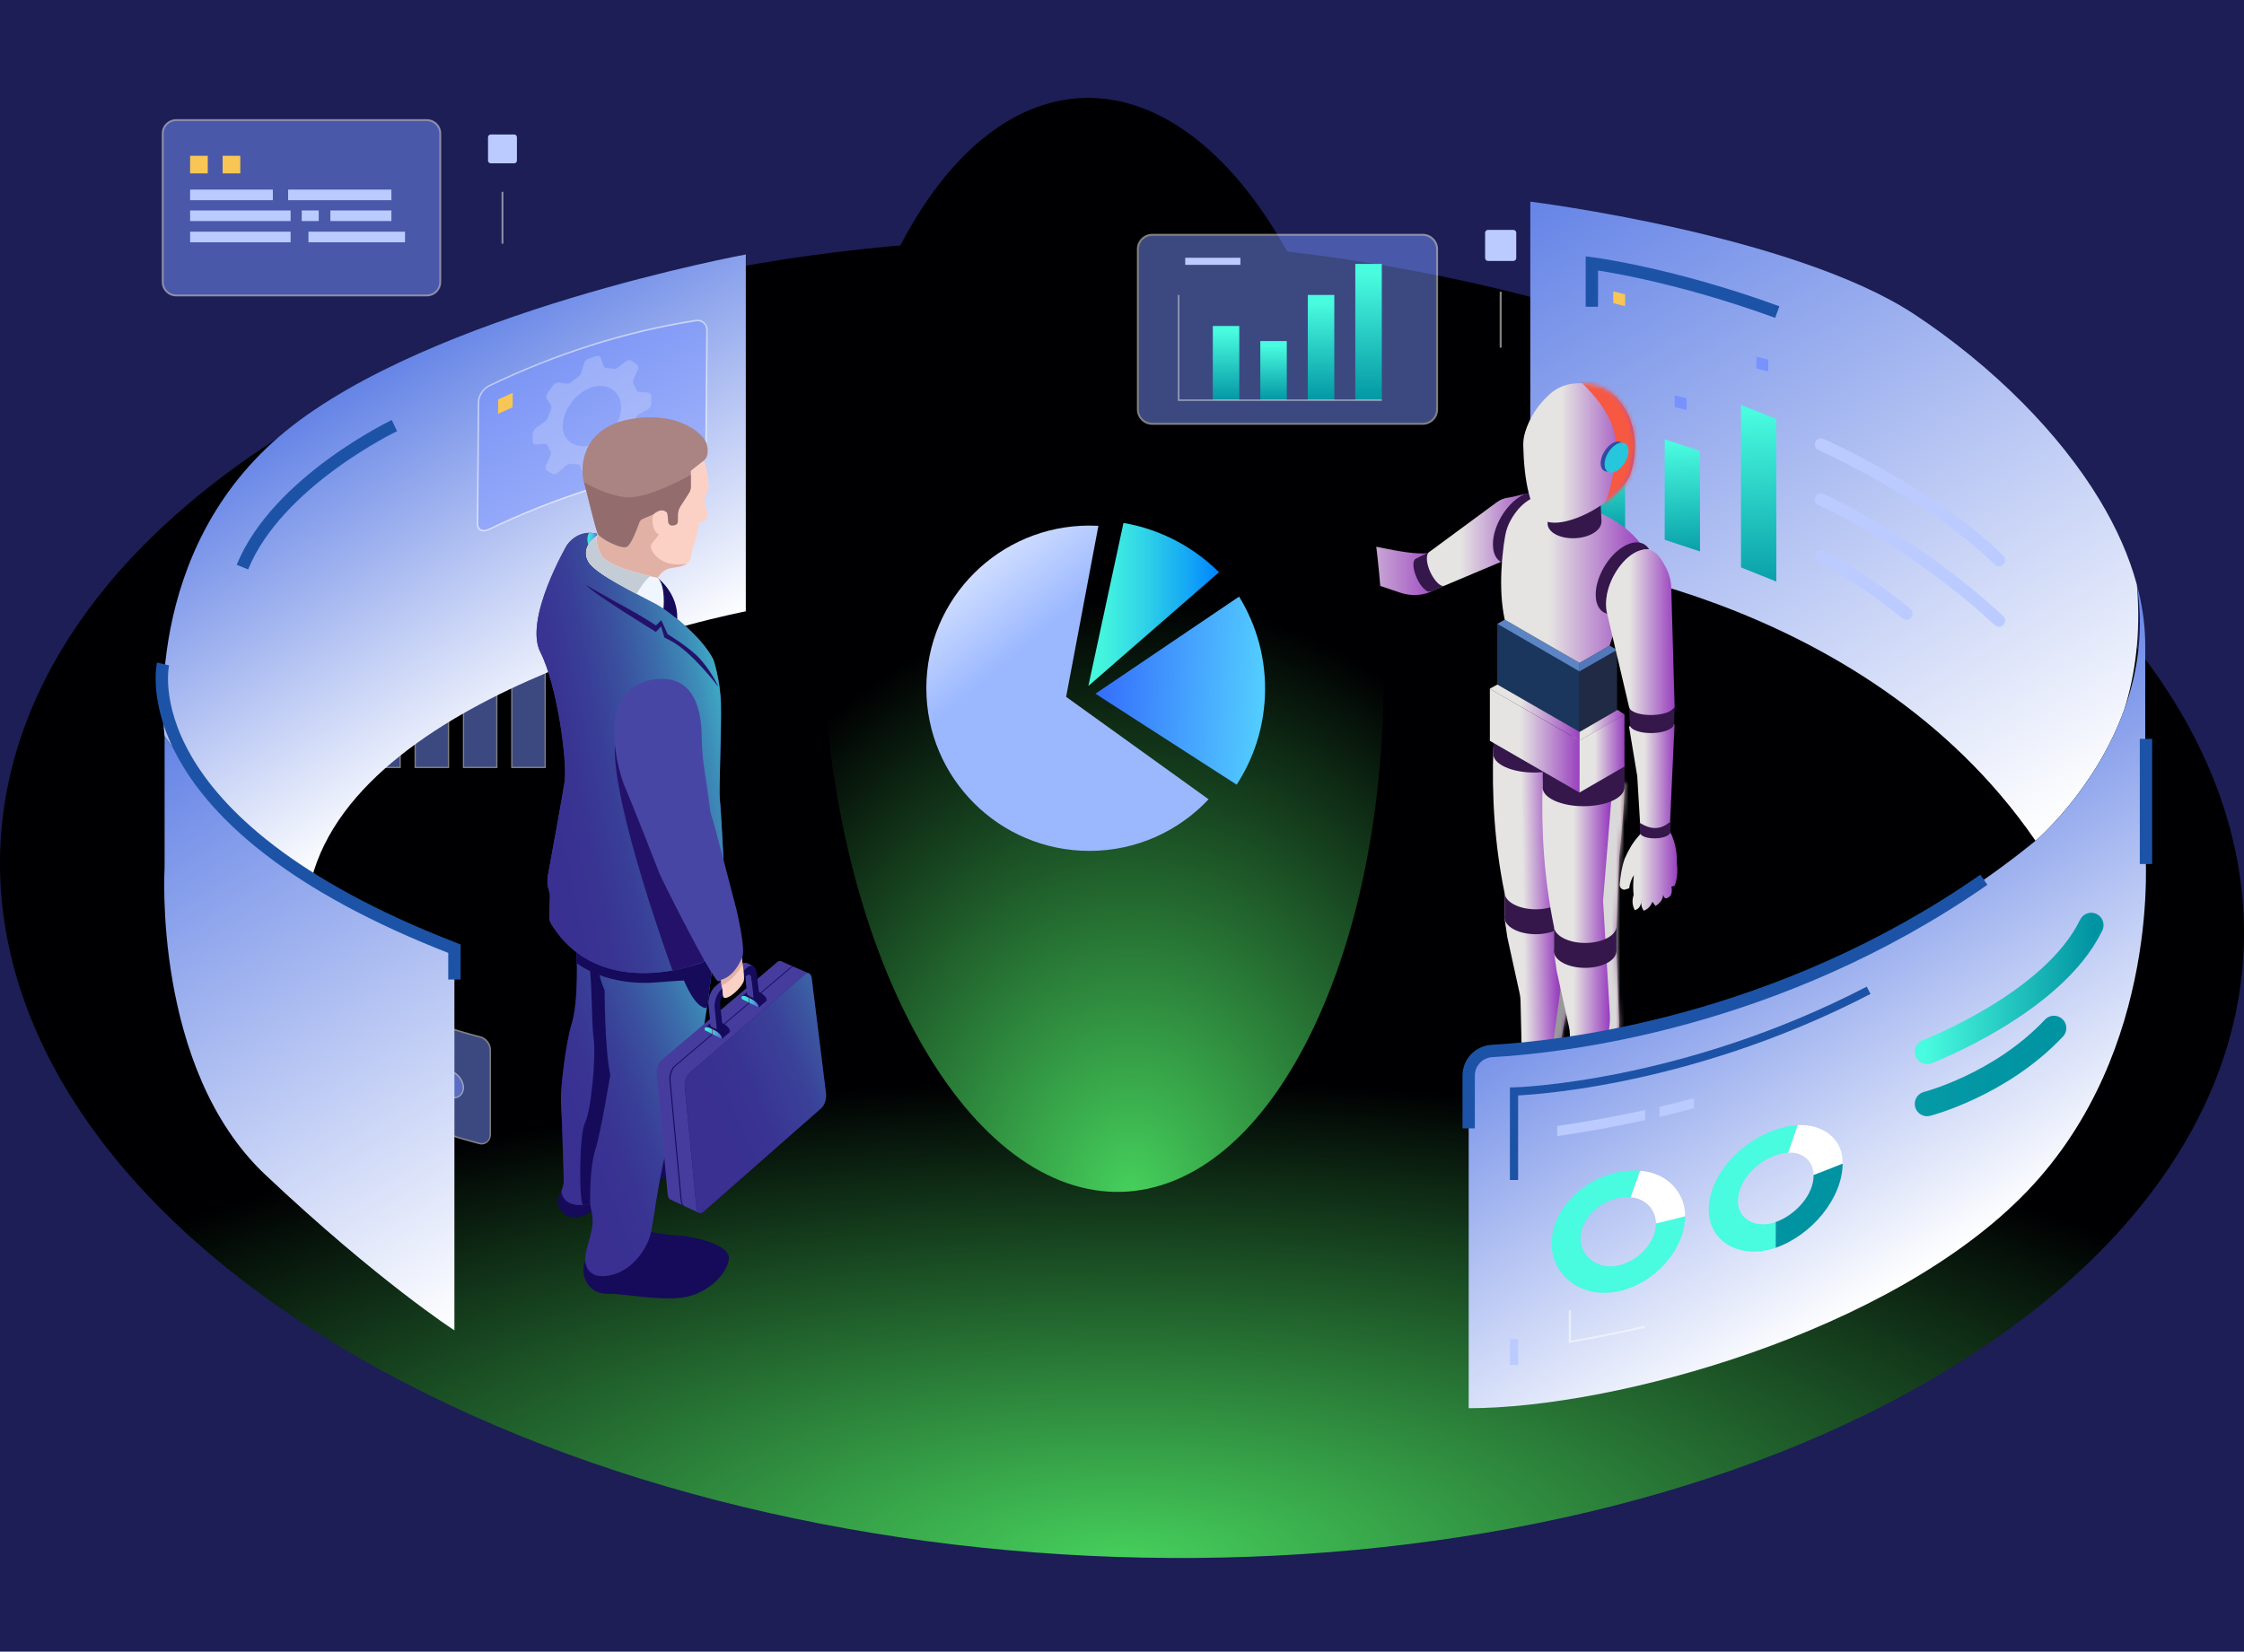 <svg width="527" height="388" viewBox="0 0 527 388" fill="none" xmlns="http://www.w3.org/2000/svg">
<rect width="527" height="388" fill="#1C1E55"/>
<path style="mix-blend-mode:color-dodge" d="M461.74 319.08C557.611 257.719 546.565 159.589 437.082 99.896C327.599 40.207 161.13 41.562 65.26 102.918C-30.61 164.279 -19.565 262.409 89.918 322.103C199.401 381.792 365.87 380.441 461.74 319.08Z" fill="url(#paint0_radial_215_418)"/>
<path fill-rule="evenodd" clip-rule="evenodd" d="M369.132 266.331H377.248V272.048C377.248 272.285 377.158 272.517 376.999 272.694C376.278 273.493 374.237 275.75 374.237 275.75C374.237 275.75 371.871 279.342 370.574 281.311C369.972 282.222 369.043 282.868 367.977 283.111C365.644 283.649 363.539 283.392 361.596 282.561C360.14 281.591 359.237 280.491 359.028 279.224C358.814 277.947 359.332 276.662 360.369 275.889C361.787 274.821 364.714 272.642 365.612 271.973C365.791 271.84 365.956 271.692 366.11 271.53C366.724 270.885 368.388 269.133 368.944 268.549C369.06 268.424 369.127 268.262 369.127 268.091V266.326L369.132 266.331Z" fill="url(#paint1_linear_215_418)"/>
<path fill-rule="evenodd" clip-rule="evenodd" d="M357.491 258.128H365.609V265.648C365.609 266.013 365.403 266.346 365.076 266.511C363.976 267.061 361.55 268.274 361.55 268.274C361.55 268.274 358.736 270.572 356.935 272.042C355.878 272.905 354.68 273.582 353.394 274.042C351.382 274.778 349.758 275.142 347.925 274.358C346.391 273.336 345.47 272.17 345.331 270.818C345.204 269.536 345.858 268.303 346.993 267.692C348.64 266.797 351.721 265.139 352.928 264.488C353.264 264.308 353.571 264.08 353.84 263.81C354.7 262.951 356.674 260.977 357.3 260.351C357.424 260.227 357.494 260.059 357.494 259.882V258.128H357.491Z" fill="url(#paint2_linear_215_418)"/>
<path fill-rule="evenodd" clip-rule="evenodd" d="M353.345 215.727L353.354 209.822C351.009 198.467 350.285 186.765 350.731 175.409L369.946 175.994C369.888 181.586 369.211 187.584 368.69 193.48L368.032 209.863V215.574C368.032 215.574 368.513 228.622 368.649 232.359C368.672 233.016 368.623 233.676 368.501 234.322C367.995 236.973 366.605 244.282 366.188 246.47C366.11 246.887 366.061 247.312 366.04 247.735C365.959 249.631 365.722 255.095 365.722 255.095L365.024 258.294L358.635 258.268L357.569 255.081C357.569 255.081 357.187 238.97 357.091 235.068C357.077 234.507 357.01 233.948 356.892 233.398C356.229 230.382 353.982 220.133 353.982 220.133L353.345 215.727Z" fill="url(#paint3_linear_215_418)"/>
<mask id="mask0_215_418" style="mask-type:luminance" maskUnits="userSpaceOnUse" x="350" y="175" width="20" height="84">
<path d="M353.345 215.725L353.354 209.821C351.009 198.465 350.285 186.763 350.731 175.408L369.946 175.992C369.888 181.585 369.211 187.582 368.69 193.478L368.032 209.861V215.572C368.032 215.572 368.513 228.62 368.649 232.357C368.672 233.014 368.623 233.674 368.501 234.32C367.995 236.971 366.605 244.28 366.188 246.468C366.11 246.885 366.061 247.31 366.04 247.733C365.959 249.629 365.722 255.094 365.722 255.094L365.024 258.292L358.635 258.266L357.569 255.079C357.569 255.079 357.187 238.968 357.091 235.067C357.077 234.505 357.01 233.946 356.892 233.396C356.229 230.38 353.982 220.131 353.982 220.131L353.345 215.725Z" fill="white"/>
</mask>
<g mask="url(#mask0_215_418)">
<g style="mix-blend-mode:multiply">
<path fill-rule="evenodd" clip-rule="evenodd" d="M364.876 203.687C364.876 203.687 366.113 224.322 366.469 230.264C366.532 231.315 366.492 232.372 366.347 233.417C365.942 236.34 365.085 242.546 364.746 244.983C364.653 245.657 364.599 246.335 364.584 247.015C364.52 249.93 364.338 258.084 364.338 258.084L369.216 255.881L375.079 223.393L373.519 201.533L372.418 175.396L367.442 172.481L364.879 203.693L364.876 203.687Z" fill="#999999"/>
</g>
</g>
<path fill-rule="evenodd" clip-rule="evenodd" d="M365.696 254.782C365.664 255.352 365.267 255.919 364.506 256.353C362.916 257.262 360.334 257.262 358.744 256.353C357.983 255.919 357.586 255.352 357.555 254.782V257.943C357.456 258.602 357.847 259.283 358.733 259.789C360.322 260.698 362.905 260.698 364.494 259.789C365.273 259.343 365.67 258.762 365.687 258.177H365.699V254.782H365.696ZM365.696 254.631V254.579H365.693C365.693 254.596 365.693 254.614 365.696 254.631ZM357.56 254.582H357.557V254.634C357.557 254.617 357.557 254.599 357.56 254.582Z" fill="#35174C"/>
<path fill-rule="evenodd" clip-rule="evenodd" d="M368.041 209.772C367.983 210.745 367.268 211.709 365.893 212.45C363.024 213.998 358.368 213.998 355.499 212.45C354.124 211.709 353.409 210.745 353.351 209.772V215.156C353.171 216.282 353.881 217.44 355.476 218.299C358.345 219.848 363 219.848 365.87 218.299C367.277 217.541 367.992 216.551 368.021 215.556H368.041V209.772ZM368.041 209.52V209.434H368.035C368.035 209.463 368.041 209.491 368.041 209.52ZM353.36 209.434H353.354V209.52C353.354 209.491 353.357 209.463 353.36 209.434Z" fill="#35174C"/>
<path fill-rule="evenodd" clip-rule="evenodd" d="M364.94 223.631L364.949 217.726C362.604 206.371 361.88 194.669 362.326 183.313L381.541 183.898C381.483 189.49 380.806 195.488 380.285 201.384L379.627 217.767V223.478C379.627 223.478 380.108 236.526 380.244 240.263C380.267 240.92 380.218 241.58 380.096 242.226C379.59 244.877 378.2 252.186 377.783 254.374C377.705 254.791 377.656 255.216 377.635 255.639C377.554 257.535 377.317 262.999 377.317 262.999L376.619 266.198L370.23 266.172L369.164 262.985C369.164 262.985 368.782 246.874 368.686 242.972C368.672 242.411 368.605 241.852 368.487 241.302C367.824 238.286 365.577 228.037 365.577 228.037L364.94 223.631Z" fill="url(#paint4_linear_215_418)"/>
<mask id="mask1_215_418" style="mask-type:luminance" maskUnits="userSpaceOnUse" x="362" y="183" width="20" height="84">
<path d="M364.94 223.632L364.949 217.727C362.604 206.372 361.88 194.669 362.326 183.314L381.541 183.899C381.483 189.491 380.806 195.488 380.285 201.384L379.628 217.767V223.478C379.628 223.478 380.108 236.527 380.244 240.264C380.267 240.921 380.218 241.581 380.097 242.226C379.59 244.877 378.2 252.186 377.783 254.374C377.705 254.791 377.656 255.217 377.636 255.639C377.555 257.535 377.317 263 377.317 263L376.619 266.198L370.23 266.172L369.164 262.986C369.164 262.986 368.782 246.875 368.687 242.973C368.672 242.411 368.606 241.853 368.487 241.303C367.824 238.287 365.577 228.037 365.577 228.037L364.94 223.632Z" fill="white"/>
</mask>
<g mask="url(#mask1_215_418)">
<g style="mix-blend-mode:multiply">
<path fill-rule="evenodd" clip-rule="evenodd" d="M376.472 211.59C376.472 211.59 377.708 232.225 378.064 238.168C378.128 239.218 378.087 240.275 377.943 241.32C377.537 244.243 376.68 250.449 376.342 252.886C376.249 253.561 376.194 254.238 376.179 254.918C376.116 257.833 375.933 265.987 375.933 265.987L380.809 263.784L386.672 231.296L385.111 209.437L384.011 183.299L379.034 180.385L376.472 211.596V211.59Z" fill="#D9D9D9"/>
</g>
</g>
<path fill-rule="evenodd" clip-rule="evenodd" d="M377.288 262.683C377.256 263.253 376.86 263.821 376.098 264.255C374.509 265.164 371.926 265.164 370.337 264.255C369.575 263.821 369.179 263.253 369.147 262.683V265.844C369.048 266.504 369.439 267.184 370.325 267.691C371.915 268.6 374.497 268.6 376.087 267.691C376.865 267.245 377.262 266.663 377.279 266.078H377.291V262.683H377.288ZM377.288 262.535V262.483H377.285C377.285 262.501 377.285 262.518 377.288 262.535ZM369.153 262.483H369.15V262.535C369.15 262.518 369.15 262.501 369.153 262.483Z" fill="#35174C"/>
<path fill-rule="evenodd" clip-rule="evenodd" d="M379.633 217.677C379.575 218.65 378.86 219.613 377.485 220.354C374.616 221.903 369.96 221.903 367.091 220.354C365.716 219.613 365.001 218.65 364.943 217.677V223.061C364.764 224.187 365.473 225.345 367.068 226.204C369.937 227.753 374.593 227.753 377.462 226.204C378.869 225.446 379.584 224.456 379.613 223.46H379.633V217.677ZM379.633 217.422V217.335H379.628C379.628 217.364 379.633 217.393 379.633 217.422ZM364.955 217.335H364.949V217.422C364.949 217.393 364.952 217.364 364.955 217.335Z" fill="#35174C"/>
<g style="mix-blend-mode:soft-light">
<path d="M498.93 166.558C492.247 185.188 478.602 197.069 478.056 197.499C478.05 197.502 478.046 197.506 478.043 197.508H478.039C437.041 137.835 359.387 131.099 359.387 131.099V47.364C359.387 47.364 421.123 55.063 449.581 73.832C458.418 79.661 467.255 86.788 475.155 94.78C482.09 101.796 488.299 109.481 493.151 117.533C497.022 123.961 500.028 130.623 501.844 137.374C502.818 148.8 501.438 158.5 498.93 166.558Z" fill="url(#paint5_linear_215_418)" style="mix-blend-mode:multiply"/>
</g>
<g style="mix-blend-mode:soft-light">
<path d="M476.109 279.8C444.275 313.005 379.162 330.811 344.919 330.811V252.299C344.919 249.425 347.161 247.046 350.036 246.874C367.56 245.827 426.898 239.221 478.039 197.51C478.039 197.51 478.039 197.51 478.043 197.51C478.047 197.51 478.05 197.504 478.056 197.5C478.602 197.073 492.248 185.192 498.93 166.559C501.975 158.082 503.574 148.207 501.844 137.376C502.998 141.664 503.673 145.986 503.787 150.306C503.8 150.739 503.806 151.172 503.806 151.605V199.435C503.806 199.435 507.943 246.596 476.109 279.8Z" fill="url(#paint6_linear_215_418)" style="mix-blend-mode:multiply"/>
</g>
<path d="M386.364 263.141C379.506 264.628 372.633 265.884 365.711 266.905C365.711 265.951 365.713 265.475 365.715 264.522C372.637 263.505 379.51 262.253 386.368 260.771C386.368 261.719 386.366 262.193 386.364 263.141Z" fill="#BBCBFF"/>
<path d="M397.823 260.36C395.132 261.06 392.439 261.732 389.736 262.376C389.736 261.428 389.738 260.956 389.74 260.008C392.442 259.366 395.137 258.696 397.827 257.998C397.827 258.944 397.825 259.416 397.823 260.36Z" fill="#BBCBFF"/>
<path d="M395.751 285.694C395.717 293.451 388.717 301.557 380.005 303.382C371.425 305.179 364.375 299.607 364.396 292.089C364.418 284.311 371.497 277.063 380.056 275.347C381.849 274.986 383.578 274.891 385.184 275.033C384.438 277.114 383.69 279.194 382.942 281.273C382.033 281.185 381.056 281.234 380.045 281.441C375.184 282.432 371.165 286.653 371.181 291.02C371.196 295.101 375.262 298.353 380.017 297.286C384.862 296.198 388.867 291.816 388.908 287.405C391.195 286.862 393.477 286.291 395.751 285.694Z" fill="url(#paint7_linear_215_418)"/>
<path d="M395.751 285.694C393.477 286.293 391.195 286.864 388.908 287.405C388.936 284.315 386.493 281.488 382.941 281.273C383.69 279.193 384.436 277.112 385.184 275.033C391.496 275.468 395.781 280.124 395.751 285.694Z" fill="white"/>
<path d="M422.204 264.307C421.458 266.474 420.71 268.642 419.96 270.808C419.051 270.851 418.071 271.038 417.057 271.389C412.247 273.05 408.205 277.565 408.147 282.145C408.091 286.474 412.512 288.698 417.031 287.086C417.027 289.099 417.023 291.111 417.02 293.125C408.876 295.987 401.257 291.839 401.298 284.179C401.341 276.13 408.626 268.233 417.07 265.35C418.867 264.736 420.599 264.397 422.208 264.307H422.204Z" fill="url(#paint8_linear_215_418)"/>
<path d="M432.743 273.357C430.482 274.273 428.208 275.163 425.924 276.027C425.978 273.04 423.472 270.485 419.96 270.806C420.708 268.64 421.456 266.473 422.204 264.305C428.341 264.034 432.938 267.781 432.743 273.355V273.357Z" fill="white"/>
<path d="M432.743 273.357C432.696 281.405 425.61 290.114 417.018 293.122C417.021 291.109 417.025 289.097 417.029 287.084C421.768 285.356 426.002 280.597 425.924 276.029C428.207 275.165 430.48 274.275 432.743 273.359V273.357Z" fill="url(#paint9_linear_215_418)"/>
<g opacity="0.5">
<path d="M386.278 311.917C380.349 313.277 374.402 314.468 368.417 315.488C368.42 312.926 368.426 310.366 368.43 307.804C368.639 307.771 368.744 307.752 368.952 307.718C368.948 310.122 368.942 312.527 368.939 314.931C374.748 313.928 380.517 312.766 386.276 311.449C386.276 311.635 386.276 311.73 386.276 311.917H386.278Z" fill="white"/>
</g>
<path d="M438.844 232.635C395.025 255.389 355.562 256.412 355.562 256.412V277.196" stroke="#1D53A7" stroke-width="1.93" stroke-miterlimit="10"/>
<path d="M381.657 124.318L373.358 122.215V104.409L381.657 106.512V124.318Z" fill="url(#paint10_linear_215_418)"/>
<path d="M399.246 129.546L390.95 126.802V103.19L399.246 105.935V129.546Z" fill="url(#paint11_linear_215_418)"/>
<path d="M417.166 136.619L408.869 133.293V95.11L417.166 98.438V136.619Z" fill="url(#paint12_linear_215_418)"/>
<path d="M427.663 104.409C427.663 104.409 453.643 115.96 469.466 131.583" stroke="#BBCBFF" stroke-width="2.9" stroke-linecap="round" stroke-linejoin="round"/>
<path d="M427.663 117.358C427.663 117.358 448.564 126.487 469.466 145.789" stroke="#BBCBFF" stroke-width="2.9" stroke-linecap="round" stroke-linejoin="round"/>
<path d="M427.663 130.619C427.663 130.619 437.688 135.928 447.711 144.131" stroke="#BBCBFF" stroke-width="2.9" stroke-linecap="round" stroke-linejoin="round"/>
<path d="M417.388 73.309C392.519 64.222 373.843 61.871 373.843 61.871V72.065" stroke="#1D53A7" stroke-width="2.9" stroke-miterlimit="10"/>
<path d="M381.657 71.91L378.87 71.216V68.436L381.657 69.13V71.91Z" fill="#F8C655"/>
<path d="M344.919 265.067V252.671C344.919 249.601 347.32 247.063 350.391 246.892C366.801 245.977 417.457 240.405 465.905 206.669" stroke="#1D53A7" stroke-width="2.9" stroke-miterlimit="10"/>
<path d="M503.981 173.567V202.968" stroke="#1D53A7" stroke-width="2.9" stroke-miterlimit="10"/>
<path d="M396.088 96.329L393.301 95.635V92.856L396.088 93.548V96.329Z" fill="#7892FF"/>
<path d="M415.273 87.268L412.488 86.574V83.795L415.273 84.488V87.268Z" fill="#7892FF"/>
<path d="M378.9 98.585L376.113 97.891V95.11L378.9 95.805V98.585Z" fill="#7892FF"/>
<path d="M452.583 247.072C452.583 247.072 482.257 235.709 491.112 217.323" stroke="url(#paint13_linear_215_418)" stroke-width="5.8" stroke-linecap="round" stroke-linejoin="round"/>
<path d="M452.583 259.314C452.583 259.314 469.76 254.915 482.367 241.517" stroke="url(#paint14_linear_215_418)" stroke-width="5.8" stroke-linecap="round" stroke-linejoin="round"/>
<path d="M355.562 314.541V320.635" stroke="#BBCBFF" stroke-width="1.93" stroke-miterlimit="10"/>
<path fill-rule="evenodd" clip-rule="evenodd" d="M369.931 170.737C369.856 171.817 368.921 172.885 367.123 173.707C363.371 175.423 357.282 175.423 353.53 173.707C351.732 172.885 350.797 171.814 350.722 170.737V176.708C350.487 177.956 351.414 179.244 353.501 180.196C357.253 181.913 363.342 181.913 367.094 180.196C368.933 179.354 369.871 178.257 369.905 177.151H369.931V170.734V170.737ZM369.931 170.459V170.363H369.923C369.926 170.395 369.929 170.427 369.931 170.459ZM350.73 170.361H350.722V170.456C350.722 170.424 350.728 170.392 350.73 170.361Z" fill="#35174C"/>
<path fill-rule="evenodd" clip-rule="evenodd" d="M381.524 178.642C381.449 179.722 380.513 180.79 378.716 181.612C374.963 183.328 368.875 183.328 365.123 181.612C363.325 180.79 362.39 179.719 362.314 178.642V184.616C362.08 185.864 363.006 187.152 365.094 188.104C368.846 189.821 374.934 189.821 378.687 188.104C380.525 187.262 381.463 186.165 381.498 185.059H381.524V178.642ZM381.524 178.361V178.266H381.515C381.518 178.298 381.521 178.33 381.524 178.361ZM362.323 178.266H362.314V178.361C362.314 178.33 362.32 178.298 362.323 178.266Z" fill="#35174C"/>
<path fill-rule="evenodd" clip-rule="evenodd" d="M370.962 173.97L349.894 161.81V174.034L370.962 186.197V173.97Z" fill="url(#paint15_linear_215_418)"/>
<path fill-rule="evenodd" clip-rule="evenodd" d="M381.504 167.857L370.942 173.953V186.17L381.504 180.074V167.857Z" fill="url(#paint16_linear_215_418)"/>
<path fill-rule="evenodd" clip-rule="evenodd" d="M379.764 152.67L370.965 157.747V171.93L379.764 166.85V152.67Z" fill="#202A44"/>
<path fill-rule="evenodd" clip-rule="evenodd" d="M303.102 124.282C301.209 125.727 300.514 127.568 300.922 129.773L328.742 139.195C330.722 139.867 332.867 139.994 334.877 139.421C335.994 139.102 337.112 138.57 337.905 137.684C340.166 135.154 336.397 131.872 336.397 131.872L335.25 129.941C330.071 130.526 319.955 127.411 303.099 124.285L303.102 124.282Z" fill="url(#paint17_linear_215_418)"/>
<path fill-rule="evenodd" clip-rule="evenodd" d="M370.959 157.717L351.622 146.553V160.806L370.959 171.967V157.717Z" fill="#1B365D"/>
<path fill-rule="evenodd" clip-rule="evenodd" d="M354.28 116.887C355.821 116.713 358.962 115.552 360.256 115.984C361.921 116.539 361.359 119.33 361.362 121.087C361.362 122.059 361.148 123.023 360.708 123.981C360.143 125.208 359.677 128.829 358.487 129.472L335.797 139.03C332.676 138.118 333.594 134.425 333.548 131.226L351.466 118.018C352.294 117.408 353.261 117.002 354.283 116.89L354.28 116.887Z" fill="url(#paint18_linear_215_418)"/>
<path fill-rule="evenodd" clip-rule="evenodd" d="M353.823 132.446C351.897 132.241 350.609 130.588 350.609 127.853C350.609 123.699 353.579 118.613 357.239 116.5C359.824 115.007 362.068 115.397 363.16 117.221C362.161 117.114 360.994 117.395 359.743 118.118C356.084 120.231 353.113 125.317 353.113 129.471C353.113 130.689 353.368 131.691 353.823 132.449V132.446Z" fill="#35174C"/>
<path fill-rule="evenodd" clip-rule="evenodd" d="M381.559 167.889L379.888 166.754L369.205 172.952L370.968 173.965L381.559 167.889Z" fill="url(#paint19_linear_215_418)"/>
<path fill-rule="evenodd" clip-rule="evenodd" d="M349.839 161.802L351.651 160.812L370.977 171.93V173.97L349.839 161.802Z" fill="url(#paint20_linear_215_418)"/>
<path fill-rule="evenodd" clip-rule="evenodd" d="M335.647 129.676C334.9 130.139 334.888 132.087 335.815 134.191C336.785 136.388 338.276 137.914 339.153 137.613L336.177 138.936C336.127 138.97 336.043 138.976 335.985 138.985C335.108 139.309 333.629 137.833 332.685 135.688C331.741 133.549 331.686 131.549 332.558 131.219M339.248 137.572H339.251H339.243H339.245H339.248Z" fill="#35174C"/>
<path fill-rule="evenodd" clip-rule="evenodd" d="M351.631 146.558L353.403 145.566L370.971 155.717V157.757L351.631 146.558Z" fill="#5C85C4"/>
<path fill-rule="evenodd" clip-rule="evenodd" d="M379.761 152.678L377.992 151.662L370.959 155.723L370.951 157.732L379.761 152.678Z" fill="#5277BB"/>
<path fill-rule="evenodd" clip-rule="evenodd" d="M385.684 128.263C383.139 124.68 379.737 122.341 375.93 120.595L365.84 116.578C365.84 116.578 359.349 114.068 354.804 122.167C354.17 123.293 353.73 124.517 353.501 125.791C352.902 129.305 351.738 138.003 353.385 145.566L370.962 155.726L378.015 151.668L385.684 128.263Z" fill="url(#paint21_linear_215_418)"/>
<path fill-rule="evenodd" clip-rule="evenodd" d="M363.464 122.784L363.2 117.519L375.835 116.891L376.116 122.526H376.098C376.119 123.444 375.548 124.385 374.376 125.143C371.978 126.689 367.974 126.888 365.435 125.589C364.025 124.865 363.362 123.829 363.464 122.787V122.784Z" fill="#35174C"/>
<path fill-rule="evenodd" clip-rule="evenodd" d="M364.929 115.041C367.326 113.495 371.33 113.296 373.869 114.595C376.408 115.898 376.521 118.208 374.127 119.756C371.73 121.302 367.726 121.502 365.186 120.202C362.647 118.9 362.534 116.59 364.929 115.041Z" fill="#6A40A2"/>
<path fill-rule="evenodd" clip-rule="evenodd" d="M370.103 90.07C367.807 90.168 365.618 91.071 363.921 92.62C361.038 95.237 359.176 98.247 358.157 101.584C357.859 102.568 357.714 103.596 357.734 104.624C357.891 112.471 359.283 121.111 363.224 122.512C366.99 123.852 375.821 120.312 381.151 114.199C382.216 112.98 382.96 111.515 383.322 109.935C384.451 104.971 384.092 100.311 381.669 96.07C378.664 91.158 374.605 89.859 370.103 90.064V90.07Z" fill="url(#paint22_linear_215_418)"/>
<mask id="mask2_215_418" style="mask-type:luminance" maskUnits="userSpaceOnUse" x="357" y="90" width="27" height="33">
<path d="M370.103 90.07C367.807 90.168 365.618 91.071 363.921 92.62C361.038 95.237 359.176 98.247 358.157 101.584C357.859 102.568 357.714 103.596 357.734 104.624C357.891 112.471 359.283 121.111 363.224 122.512C366.99 123.852 375.821 120.312 381.151 114.199C382.216 112.98 382.96 111.515 383.322 109.935C384.451 104.971 384.092 100.311 381.669 96.07C378.664 91.158 374.605 89.859 370.103 90.064V90.07Z" fill="white"/>
</mask>
<g mask="url(#mask2_215_418)">
<path fill-rule="evenodd" clip-rule="evenodd" d="M365.334 84.979C365.334 84.979 379.231 93.967 379.431 104.176C379.631 114.385 375.456 121.473 375.456 121.473L384.645 120.831L392.416 96.149L382.28 82.84L365.334 84.979Z" fill="#F65841"/>
</g>
<path fill-rule="evenodd" clip-rule="evenodd" d="M378.727 104.096C380.282 103.225 381.541 103.931 381.541 105.674C381.541 107.416 380.279 109.538 378.727 110.409C377.172 111.281 375.913 110.574 375.913 108.832C375.913 107.089 377.175 104.968 378.727 104.096Z" fill="#324AA4"/>
<path fill-rule="evenodd" clip-rule="evenodd" d="M379.645 104.342C381.2 103.471 382.459 104.177 382.459 105.92C382.459 107.662 381.197 109.784 379.645 110.655C378.09 111.526 376.831 110.82 376.831 109.078C376.831 107.335 378.093 105.213 379.645 104.342Z" fill="#26C6DC"/>
<path fill-rule="evenodd" clip-rule="evenodd" d="M391.359 195.051L392.413 195.775C393.409 197.891 393.872 200.195 393.797 202.69C394.066 204.557 393.886 206.615 393.293 208.091L392.546 208.288C392.702 209.081 392.63 209.753 392.378 210.329C391.376 211.388 390.815 211.206 390.571 210.132C390.603 211.116 390.065 212.025 388.794 212.832L388.07 211.845C387.566 213.096 386.831 213.628 386.029 213.952C385.476 213.087 385.241 212.213 385.687 211.318C385.282 212.566 385.183 213.431 383.936 213.822C383.4 212.835 383.194 211.582 383.655 210.265C383.504 208.806 383.516 207.255 383.721 205.59C383.139 206.401 382.792 207.506 382.592 208.684L381.506 209.014C380.742 208.948 380.47 208.488 380.36 207.894C380.574 205.804 380.846 203.72 381.561 201.703C382.355 199.917 383.267 198.195 384.578 196.698L385.687 195.381L391.365 195.051H391.359Z" fill="url(#paint23_linear_215_418)"/>
<path fill-rule="evenodd" clip-rule="evenodd" d="M377.966 144.276C376.04 144.07 374.752 142.417 374.752 139.682C374.752 135.528 377.723 130.443 381.382 128.33C383.967 126.836 386.211 127.227 387.303 129.051C386.304 128.943 385.137 129.224 383.886 129.948C380.227 132.061 377.256 137.147 377.256 141.3C377.256 142.519 377.511 143.52 377.966 144.279V144.276Z" fill="#35174C"/>
<path fill-rule="evenodd" clip-rule="evenodd" d="M392.375 192.614C392.297 193.346 390.766 193.971 388.84 194.032C386.828 194.096 385.132 193.52 385.042 192.747L385.158 195.491C385.149 195.54 385.149 195.589 385.152 195.639C385.224 196.42 386.877 197.002 388.84 196.941C390.8 196.88 392.332 196.2 392.268 195.421L392.378 192.617H392.375V192.614ZM385.036 192.66V192.657V192.666V192.663V192.66Z" fill="#35174C"/>
<path fill-rule="evenodd" clip-rule="evenodd" d="M377.462 144.266C377.271 143.604 377.17 142.842 377.17 141.991C377.17 137.43 380.128 132.017 383.771 129.915C385.713 128.792 387.462 128.839 388.669 129.817C388.69 129.826 388.71 129.834 388.727 129.849C389.628 130.428 390.592 132.037 391.31 133.455C392.045 134.909 392.45 136.506 392.497 138.133C392.694 145.115 393.29 166.239 393.29 166.239C389.761 169.53 386.243 169.599 382.737 166.734L377.462 144.266Z" fill="url(#paint24_linear_215_418)"/>
<path fill-rule="evenodd" clip-rule="evenodd" d="M392.019 169.171L393.27 170.225L392.216 193.077C389.671 195.222 387.381 194.692 385.166 193.34L384.506 182.341L382.587 170.766L383.933 169.09L392.019 169.168V169.171Z" fill="url(#paint25_linear_215_418)"/>
<path fill-rule="evenodd" clip-rule="evenodd" d="M393.287 165.9C393.171 166.968 390.942 167.88 388.131 167.967C385.195 168.059 382.725 167.22 382.592 166.091L382.76 170.091C382.749 170.164 382.746 170.236 382.752 170.308C382.856 171.446 385.267 172.297 388.131 172.207C390.988 172.118 393.223 171.125 393.128 169.99H393.131L393.293 165.9H393.287ZM382.589 165.964V165.958V165.97V165.964Z" fill="#35174C"/>
<path fill-rule="evenodd" clip-rule="evenodd" d="M300.207 129.597L294.92 129.015L292.401 128.575C291.515 128.361 290.618 128.17 289.752 127.866C288.924 127.577 288.111 127.229 287.352 126.804C286.95 126.578 287.343 126.181 287.592 126.208C288.777 126.32 290.007 126.969 291.139 126.807C290.233 126.494 286.556 125.223 286.009 124.543C286.052 124.3 286.154 123.944 287.928 124.451C288.594 124.757 289.269 125.07 289.978 125.247C290.809 125.455 291.66 125.524 292.503 125.594L289.862 124.737L287.045 123.605L285.334 122.951C284.622 122.175 284.972 121.669 287.126 122.242L290.001 123.533L292.584 124.228L289.801 122.841L285.879 121.212C285.129 120.277 284.958 119.657 287.876 120.708L293.331 122.694C293.331 122.694 295.74 123.403 296.272 122.763C296.863 122.054 294.359 118.708 296.88 118.433L298.07 120.158C298.07 120.158 298.881 121.307 299.124 121.805C299.335 122.239 299.529 123.148 299.529 123.148L301.979 124.213C302.361 126.401 301.307 128.144 300.207 129.588V129.597Z" fill="url(#paint26_linear_215_418)"/>
<path fill-rule="evenodd" clip-rule="evenodd" d="M303.976 124.451C303.371 124.384 302.598 125.502 302.207 127.042C301.799 128.648 301.958 130.113 302.566 130.324L300.38 129.742C300.34 129.742 300.299 129.733 300.259 129.719C299.645 129.522 299.468 128.089 299.868 126.521C300.267 124.955 301.087 123.846 301.7 124.037L303.976 124.445V124.451ZM302.633 130.341H302.636H302.63H302.633Z" fill="#35174C"/>
<g opacity="0.5">
<path d="M41.361 28.218H100.244C101.98 28.218 103.388 29.623 103.388 31.355V66.265C103.388 67.997 101.98 69.402 100.244 69.402H41.361C39.625 69.402 38.217 67.997 38.217 66.265V31.355C38.217 29.623 39.625 28.218 41.361 28.218Z" fill="#7892FF"/>
<path d="M100.246 28.437C101.862 28.437 103.171 29.743 103.171 31.355V66.265C103.171 67.877 101.862 69.184 100.246 69.184H41.363C39.747 69.184 38.438 67.877 38.438 66.265V31.355C38.438 29.743 39.747 28.437 41.363 28.437H100.246ZM100.246 28H41.363C39.507 28 38 29.506 38 31.355V66.265C38 68.116 39.509 69.62 41.363 69.62H100.246C102.102 69.62 103.609 68.114 103.609 66.265V31.355C103.609 29.504 102.1 28 100.246 28Z" fill="white"/>
</g>
<path d="M68.252 49.438H44.647V51.927H68.252V49.438Z" fill="#BBCBFF"/>
<path d="M74.854 49.438H70.865V51.927H74.854V49.438Z" fill="#BBCBFF"/>
<path d="M91.916 49.438H77.588V51.927H91.916V49.438Z" fill="#BBCBFF"/>
<path d="M68.252 54.429H44.647V56.919H68.252V54.429Z" fill="#BBCBFF"/>
<path d="M95.12 54.429H72.443V56.919H95.12V54.429Z" fill="#BBCBFF"/>
<path d="M64.076 44.539H44.647V47.028H64.076V44.539Z" fill="#BBCBFF"/>
<path d="M91.918 44.539H67.663V47.028H91.918V44.539Z" fill="#BBCBFF"/>
<path d="M48.792 36.597H44.647V40.732H48.792V36.597Z" fill="#F8C655"/>
<path d="M56.433 36.597H52.289V40.732H56.433V36.597Z" fill="#F8C655"/>
<path d="M120.756 31.595H115.255C114.9 31.595 114.612 31.882 114.612 32.236V37.724C114.612 38.079 114.9 38.366 115.255 38.366H120.756C121.111 38.366 121.399 38.079 121.399 37.724V32.236C121.399 31.882 121.111 31.595 120.756 31.595Z" fill="#BBCBFF"/>
<g opacity="0.5">
<path d="M118.225 45.063H117.786V57.248H118.225V45.063Z" fill="white"/>
</g>
<path style="mix-blend-mode:color-dodge" d="M308.654 241.102C332.667 190.232 329.901 108.879 302.478 59.391C275.055 9.907 233.359 11.03 209.346 61.897C185.333 112.767 188.099 194.12 215.522 243.608C242.945 293.092 284.641 291.972 308.654 241.102Z" fill="url(#paint27_radial_215_418)"/>
<path d="M286.276 134.432L255.602 161.148L263.846 122.844C272.528 124.331 280.298 128.485 286.277 134.431L286.276 134.432Z" fill="url(#paint28_linear_215_418)"/>
<path d="M250.376 163.699L283.831 187.765C276.841 195.226 266.89 199.889 255.847 199.889C234.695 199.889 217.549 182.781 217.549 161.677C217.549 140.573 234.695 123.466 255.847 123.466C256.556 123.466 257.261 123.485 257.96 123.522L250.376 163.699V163.699Z" fill="url(#paint29_linear_215_418)"/>
<path d="M297.058 163.663C296.712 171.296 294.318 178.354 290.429 184.331L257.26 162.964L290.996 140.152C295.188 146.972 297.448 155.07 297.058 163.663Z" fill="url(#paint30_linear_215_418)"/>
<g opacity="0.5">
<path d="M82.627 156.585H74.803V180.282H82.627V156.585Z" fill="#7892FF"/>
<path d="M82.477 156.734V180.133H74.953V156.734H82.477ZM82.776 156.436H74.654V180.433H82.776V156.436Z" fill="white"/>
</g>
<g opacity="0.5">
<path d="M93.977 161.965H86.154V180.284H93.977V161.965Z" fill="#7892FF"/>
<path d="M93.828 162.114V180.133H86.303V162.114H93.828ZM94.127 161.815H86.004V180.433H94.127V161.815Z" fill="white"/>
</g>
<g opacity="0.5">
<path d="M105.328 154.247H97.505V180.284H105.328V154.247Z" fill="#7892FF"/>
<path d="M105.179 154.396V180.133H97.654V154.396H105.179ZM105.478 154.098H97.355V180.433H105.478V154.098Z" fill="white"/>
</g>
<g opacity="0.5">
<path d="M116.679 149.1H108.855V180.282H116.679V149.1Z" fill="#7892FF"/>
<path d="M116.529 149.249V180.133H109.005V149.249H116.529ZM116.828 148.951H108.706V180.433H116.828V148.951Z" fill="white"/>
</g>
<g opacity="0.5">
<path d="M128.029 141.149H120.206V180.284H128.029V141.149Z" fill="#7892FF"/>
<path d="M127.88 141.299V180.133H120.356V141.299H127.88ZM128.179 141H120.056V180.433H128.179V141Z" fill="white"/>
</g>
<g opacity="0.5">
<path d="M113.739 268.595C113.375 268.707 112.982 268.712 112.572 268.61C91.571 263.189 72.803 252.392 56.141 238.691C54.918 237.685 53.803 235.784 53.73 234.17V214.224C53.73 213.259 54.276 212.813 55.123 213.072C55.488 213.184 55.881 213.414 56.29 213.757C72.958 227.432 91.726 238.2 112.722 243.588C114.056 243.916 115.133 245.26 115.133 246.622V266.568C115.133 267.533 114.587 268.335 113.739 268.595Z" fill="#7892FF"/>
<path d="M55.125 213.236C55.451 213.335 55.823 213.55 56.218 213.878C72.882 227.566 91.65 238.348 112.649 243.754C113.938 244.071 114.976 245.362 114.976 246.672V266.618C114.976 267.527 114.476 268.206 113.741 268.43C113.416 268.529 113.044 268.54 112.649 268.443C91.65 263.039 72.882 252.257 56.218 238.568C55.039 237.601 53.962 235.774 53.891 234.22V214.274C53.891 213.365 54.39 213.011 55.125 213.234M55.125 212.91C54.179 212.621 53.571 213.108 53.571 214.173V234.119C53.635 235.797 54.791 237.773 56.066 238.814C72.726 252.53 91.493 263.34 112.498 268.777C112.932 268.886 113.349 268.878 113.741 268.759C114.688 268.47 115.296 267.581 115.296 266.516C115.296 259.867 115.296 253.218 115.296 246.57C115.296 245.129 114.203 243.765 112.801 243.422C91.807 238.051 73.039 227.297 56.369 213.636C55.935 213.274 55.518 213.031 55.125 212.91Z" fill="white"/>
</g>
<path d="M67.966 238.544C67.746 237.583 67.635 237.103 67.416 236.14C67.383 235.995 67.366 235.922 67.332 235.776C67.71 235.844 67.968 235.627 67.968 235.172C67.968 234.517 67.435 233.616 66.777 233.149C66.12 232.682 65.587 232.828 65.587 233.485C65.587 233.94 65.845 234.522 66.223 234.993C66.189 235.09 66.173 235.138 66.139 235.237C65.954 235.788 65.86 236.064 65.675 236.614C65.634 236.734 65.613 236.793 65.572 236.913C65.64 237.077 65.765 237.249 65.913 237.355C66.259 237.603 66.431 237.726 66.777 237.973C67.123 238.217 67.295 238.34 67.641 238.583C67.79 238.687 67.916 238.693 67.983 238.624C67.976 238.592 67.972 238.577 67.964 238.547L67.966 238.544Z" fill="#2534C1"/>
<g opacity="0.5">
<path d="M70.976 243.19C68.182 241.309 65.444 239.367 62.743 237.355C61.956 236.76 61.316 235.621 61.316 234.83V224.39C61.316 223.042 62.404 222.791 63.749 223.791C65.795 225.293 67.862 226.76 69.958 228.193C71.314 229.107 72.422 230.917 72.422 232.263V233.196C72.289 233.11 72.223 233.067 72.092 232.981V232.048C72.092 230.882 71.135 229.311 69.96 228.519C67.864 227.086 65.797 225.621 63.751 224.117C62.586 223.251 61.643 223.472 61.643 224.64V227.482C64.695 229.796 67.798 232.018 70.978 234.157C71.775 234.685 72.423 235.748 72.423 236.54V242.703C72.423 243.494 71.775 243.718 70.978 243.19H70.976ZM61.643 227.808V235.078C61.643 235.689 62.137 236.566 62.745 237.025C65.445 239.036 68.183 240.979 70.978 242.86C71.593 243.269 72.094 243.097 72.094 242.487V236.323C72.094 235.713 71.593 234.89 70.978 234.481C67.798 232.343 64.695 230.12 61.643 227.806V227.808Z" fill="white"/>
</g>
<g opacity="0.5">
<path fill-rule="evenodd" clip-rule="evenodd" d="M107.149 257.807C106.705 257.91 106.225 257.884 105.724 257.725C96.765 254.807 88.281 250.989 80.056 246.406C78.408 245.405 77.09 243.554 77.037 241.655C77.006 240.537 77.711 239.813 78.752 239.873C79.205 239.899 79.693 240.057 80.202 240.347C88.427 244.918 96.909 248.721 105.868 251.629C107.411 252.088 108.83 253.881 108.828 255.504C108.828 256.656 108.17 257.568 107.147 257.807H107.149Z" fill="#7892FF"/>
<path d="M78.752 240.026C79.164 240.048 79.631 240.197 80.129 240.479C88.354 245.057 96.838 248.867 105.794 251.78C107.39 252.282 108.676 253.943 108.676 255.544C108.676 256.652 108.059 257.442 107.148 257.654C106.746 257.748 106.284 257.729 105.796 257.574C96.838 254.661 88.354 250.851 80.13 246.273C78.529 245.305 77.301 243.56 77.194 241.666C77.194 240.558 77.826 239.974 78.754 240.026M78.752 239.72C77.615 239.654 76.882 240.401 76.882 241.644C76.994 243.652 78.286 245.508 79.983 246.538C88.208 251.127 96.692 254.95 105.652 257.876C106.176 258.042 106.679 258.071 107.148 257.96C108.263 257.701 108.981 256.71 108.981 255.467C108.981 253.797 107.526 251.95 105.94 251.478C96.984 248.578 88.502 244.78 80.276 240.214C79.743 239.914 79.231 239.746 78.754 239.718L78.752 239.72Z" fill="white"/>
</g>
<path fill-rule="evenodd" clip-rule="evenodd" d="M83.392 245.176C83.392 245.848 82.839 246.1 82.156 245.726C81.474 245.353 80.92 244.499 80.92 243.825C80.92 243.151 81.474 242.918 82.156 243.291C82.839 243.664 83.392 244.504 83.392 245.176Z" fill="white"/>
<path fill-rule="evenodd" clip-rule="evenodd" d="M87.917 247.491C87.917 248.163 87.363 248.439 86.68 248.098C85.998 247.756 85.444 246.926 85.444 246.252C85.444 245.579 85.998 245.319 86.68 245.663C87.363 246.004 87.917 246.82 87.917 247.493V247.491Z" fill="white"/>
<path fill-rule="evenodd" clip-rule="evenodd" d="M92.437 249.604C92.437 250.276 91.885 250.576 91.205 250.265C90.524 249.953 89.97 249.149 89.97 248.475C89.97 247.801 90.522 247.518 91.205 247.829C91.885 248.141 92.437 248.93 92.437 249.604Z" fill="white"/>
<path fill-rule="evenodd" clip-rule="evenodd" d="M96.943 251.509C96.943 252.181 96.393 252.507 95.714 252.226C95.035 251.946 94.483 251.166 94.483 250.492C94.483 249.818 95.035 249.509 95.714 249.79C96.393 250.07 96.943 250.835 96.943 251.509Z" fill="white"/>
<path fill-rule="evenodd" clip-rule="evenodd" d="M101.431 253.211C101.431 253.882 100.885 254.233 100.208 253.983C99.533 253.733 98.983 252.977 98.983 252.306C98.983 251.634 99.531 251.298 100.208 251.548C100.883 251.798 101.431 252.537 101.431 253.211Z" fill="white"/>
<path fill-rule="evenodd" clip-rule="evenodd" d="M105.892 254.709C105.892 255.381 105.347 255.758 104.676 255.537C104.005 255.319 103.458 254.588 103.458 253.916C103.458 253.244 104.005 252.884 104.676 253.102C105.347 253.321 105.892 254.035 105.892 254.709Z" fill="white"/>
<g style="mix-blend-mode:soft-light">
<path d="M175.152 59.777V143.611C175.152 143.611 84.802 160.944 73.119 206.668C62.773 199.721 51.504 190.101 41.605 177.022L38.657 172.966C38.657 172.966 32.869 129.175 67.114 101.263C101.358 73.35 175.153 59.777 175.153 59.777H175.152Z" fill="url(#paint31_linear_215_418)" style="mix-blend-mode:multiply"/>
</g>
<g style="mix-blend-mode:soft-light">
<path d="M106.718 222.864V312.524C106.718 312.524 88.816 300.975 62.288 275.949C35.762 250.925 38.656 203.767 38.656 203.767V172.968C39.623 174.356 40.606 175.707 41.603 177.024C51.504 190.103 62.773 199.723 73.117 206.67C91.347 218.912 106.717 222.866 106.717 222.866L106.718 222.864Z" fill="url(#paint32_linear_215_418)" style="mix-blend-mode:multiply"/>
</g>
<g opacity="0.5">
<path d="M113.956 124.646C112.879 124.827 112.136 124.174 112.146 123.043C112.224 113.489 112.303 103.935 112.38 94.381C112.391 92.989 113.528 91.281 114.918 90.606C130.353 83.22 146.508 77.945 163.434 75.308C163.705 75.269 163.971 75.272 164.227 75.319C165.301 75.517 166.041 76.457 166.032 77.588C165.954 87.142 165.875 96.697 165.798 106.251C165.787 107.643 164.654 108.921 163.268 109.124C146.342 111.748 130.186 117.012 114.751 124.385C114.48 124.517 114.212 124.605 113.956 124.648V124.646Z" fill="#7892FF"/>
<path d="M164.225 75.496C165.179 75.671 165.864 76.485 165.854 77.549C165.776 87.103 165.697 96.657 165.621 106.211C165.609 107.534 164.534 108.743 163.216 108.939C146.29 111.57 130.134 116.84 114.699 124.219C114.441 124.344 114.192 124.426 113.958 124.465C113.001 124.625 112.316 124.073 112.325 123.009C112.404 113.455 112.483 103.901 112.559 94.347C112.57 93.024 113.65 91.41 114.972 90.766C130.407 83.388 146.563 78.116 163.489 75.487C163.747 75.449 163.994 75.453 164.225 75.496ZM164.229 75.138C163.954 75.087 163.67 75.084 163.38 75.126C146.452 77.771 130.297 83.053 114.863 90.443C113.38 91.165 112.213 92.923 112.2 94.412C112.122 103.966 112.043 113.52 111.966 123.075C111.957 124.312 112.772 125.023 113.954 124.825C114.229 124.778 114.516 124.685 114.805 124.543C130.243 117.176 146.398 111.918 163.322 109.301C164.8 109.085 165.965 107.771 165.976 106.282C166.055 96.728 166.133 87.174 166.21 77.62C166.219 76.382 165.406 75.352 164.227 75.136L164.229 75.138Z" fill="white"/>
</g>
<path d="M120.383 95.666C119.019 96.275 118.339 96.586 116.979 97.228C116.99 95.87 116.996 95.191 117.007 93.834C118.367 93.194 119.048 92.88 120.411 92.272C120.4 93.63 120.394 94.31 120.383 95.666Z" fill="#F8C655"/>
<path opacity="0.2" d="M139.985 83.673C140.509 83.511 140.971 83.707 141.124 84.155C141.369 84.862 141.491 85.216 141.736 85.925C141.852 86.26 142.143 86.457 142.514 86.47C143.028 86.489 143.525 86.552 144 86.657C144.348 86.734 144.76 86.625 145.11 86.351C145.85 85.771 146.22 85.483 146.959 84.912C147.425 84.552 147.992 84.494 148.358 84.769C148.833 85.123 149.073 85.302 149.548 85.662C149.914 85.939 149.997 86.48 149.753 86.999C149.364 87.823 149.17 88.236 148.781 89.062C148.598 89.451 148.599 89.857 148.773 90.16C149.009 90.572 149.211 91.012 149.376 91.479C149.495 91.817 149.78 92.039 150.15 92.069C150.941 92.128 151.336 92.162 152.125 92.233C152.621 92.278 152.955 92.662 152.952 93.181C152.946 93.853 152.944 94.19 152.938 94.862C152.935 95.381 152.592 95.913 152.093 96.181C151.296 96.611 150.896 96.827 150.099 97.267C149.727 97.473 149.437 97.833 149.312 98.23C149.14 98.775 148.93 99.312 148.689 99.839C148.51 100.229 148.5 100.637 148.678 100.938C149.058 101.58 149.247 101.901 149.626 102.545C149.864 102.946 149.77 103.53 149.398 103.985C148.916 104.577 148.672 104.873 148.19 105.47C147.818 105.93 147.249 106.161 146.787 106.043C146.045 105.855 145.674 105.762 144.932 105.582C144.586 105.498 144.174 105.618 143.823 105.89C143.351 106.256 142.86 106.598 142.353 106.911C141.981 107.141 141.685 107.512 141.563 107.915C141.304 108.783 141.173 109.218 140.913 110.087C140.75 110.628 140.284 111.104 139.761 111.266C139.082 111.475 138.741 111.584 138.06 111.8C137.537 111.968 137.075 111.783 136.921 111.341C136.675 110.632 136.551 110.277 136.302 109.568C136.186 109.238 135.895 109.051 135.524 109.057C135.019 109.063 134.531 109.029 134.064 108.958C133.716 108.906 133.304 109.046 132.955 109.348C132.205 109.998 131.831 110.324 131.081 110.983C130.613 111.393 130.046 111.518 129.68 111.293C129.203 111 128.965 110.852 128.49 110.563C128.124 110.339 128.04 109.813 128.285 109.259C128.675 108.372 128.872 107.93 129.265 107.045C129.448 106.631 129.446 106.226 129.272 105.948C129.038 105.571 128.836 105.164 128.672 104.726C128.552 104.407 128.268 104.226 127.897 104.256C127.103 104.317 126.706 104.351 125.911 104.424C125.414 104.468 125.079 104.149 125.085 103.632C125.09 102.961 125.092 102.623 125.098 101.951C125.101 101.432 125.444 100.833 125.943 100.475C126.738 99.904 127.136 99.62 127.931 99.061C128.305 98.797 128.595 98.394 128.72 97.98C128.892 97.407 129.104 96.836 129.347 96.275C129.526 95.86 129.534 95.452 129.356 95.177C128.978 94.591 128.79 94.299 128.412 93.716C128.174 93.349 128.266 92.753 128.64 92.244C129.124 91.582 129.366 91.253 129.85 90.594C130.224 90.087 130.791 89.788 131.255 89.855C131.99 89.962 132.356 90.018 133.091 90.133C133.437 90.188 133.851 90.038 134.202 89.74C134.683 89.333 135.182 88.956 135.7 88.615C136.072 88.368 136.37 87.986 136.491 87.577C136.749 86.709 136.877 86.276 137.135 85.41C137.297 84.864 137.763 84.377 138.287 84.209C138.968 83.99 139.306 83.884 139.987 83.675L139.985 83.673ZM139.078 90.954C135.33 92.188 132.27 96.082 132.169 100.053C132.074 103.86 135.627 105.612 138.968 104.519C142.641 103.317 145.79 99.703 145.874 95.745C145.953 91.998 142.54 89.816 139.08 90.954H139.078Z" fill="white"/>
<path d="M92.63 99.977C92.63 99.977 65.13 113.12 56.928 133.223" stroke="#1D53A7" stroke-width="2.9" stroke-miterlimit="10"/>
<path d="M38.287 155.973C38.287 155.973 29.678 193.042 106.72 222.863V230.113" stroke="#1D53A7" stroke-width="2.9" stroke-miterlimit="10"/>
<g clip-path="url(#clip0_215_418)">
<path d="M152.03 289.198C152.03 289.198 155.515 290.063 158.874 290.201C162.245 290.34 171.409 292.185 171.181 295.646C170.952 299.118 166.165 304.089 160.166 304.827C154.167 305.565 146.442 303.824 142.523 303.927C138.604 304.031 135.918 299.994 137.461 296.13C138.992 292.289 152.03 289.198 152.03 289.198Z" fill="#160A5B"/>
<path d="M131.816 279.912C131.816 279.912 130.536 282 131.165 283.28C131.793 284.561 133.473 287.744 138.958 284.665C144.42 281.596 154.955 277.213 154.955 277.213C154.955 277.213 161 273.972 160.668 270.142C160.337 266.336 154.784 266.901 154.784 266.901L131.828 279.924L131.816 279.912Z" fill="#160A5B"/>
<path d="M167.41 225.608C167.41 225.608 165.079 250.476 160.131 259.9C155.104 269.474 153.71 287.029 152.658 290.374C151.607 293.742 148.339 298.587 143.209 299.614C138.067 300.64 137.221 297.111 137.484 294.988C137.735 292.877 139.164 289.463 139.186 287.168C139.209 284.884 138.684 283.811 138.604 282.762C138.604 282.762 132.719 284.515 131.828 279.912C131.828 279.912 132.308 278.574 132.388 277.894C132.468 277.213 131.885 260.557 131.748 258.539C131.599 256.532 132.685 245.643 134.319 240.28C135.941 234.962 135.404 223.658 135.404 223.658L152.156 221.305L167.445 225.608H167.41Z" fill="#24126A"/>
<path d="M167.41 225.608C167.41 225.608 165.079 250.476 160.131 259.9C155.104 269.474 153.71 287.029 152.658 290.374C151.607 293.742 148.339 298.587 143.209 299.614C138.067 300.64 137.221 297.111 137.484 294.988C137.735 292.877 139.164 289.463 139.186 287.168C139.209 284.884 138.684 283.811 138.604 282.762C138.604 282.762 132.719 284.515 131.828 279.912C131.828 279.912 132.308 278.574 132.388 277.894C132.468 277.213 131.885 260.557 131.748 258.539C131.599 256.532 132.685 245.643 134.319 240.28C135.941 234.962 135.404 223.658 135.404 223.658L152.156 221.305L167.445 225.608H167.41Z" fill="url(#paint33_linear_215_418)"/>
<path d="M140.329 225.458C140.329 225.458 140.398 229.333 141.997 232.609C141.997 232.609 141.963 245.828 143.311 252.518C143.311 252.518 141.14 265.956 139.78 270.189C138.409 274.457 138.592 282.762 138.592 282.762C138.592 282.762 137.918 283.015 136.958 283.05C135.998 283.085 135.93 266.625 137.404 263.718C138.866 260.823 139.986 247.996 139.426 244.086C138.878 240.199 139.061 229.08 138.341 227.119C137.621 225.158 139.255 224.12 139.255 224.12L140.329 225.458Z" fill="#160A5B"/>
<path d="M154.429 135.753C154.429 135.753 159.297 139.306 159.046 145.442L155.435 144.658C155.435 144.658 156.509 137.864 154.429 135.753Z" fill="#160A5B"/>
<path d="M152.544 230.879C141.437 231.225 135.45 226.254 135.45 226.254C135.427 224.685 135.381 223.658 135.381 223.658L152.133 221.305L167.422 225.608C167.422 225.608 166.965 230.51 166.016 236.785C163.297 237.085 160.623 230.325 160.623 230.325L153.001 230.81C153.001 230.81 163.651 230.521 152.556 230.867L152.544 230.879Z" fill="#160A5B"/>
<path d="M165.273 225.976C165.273 225.976 141.129 235.919 129.462 217.06C129.131 216.518 128.971 215.872 128.994 215.203L129.142 210.808C129.165 210.255 129.085 209.701 128.914 209.182C128.537 208.063 128.457 206.852 128.674 205.676C129.577 200.762 132.022 187.405 132.593 183.691C133.29 179.169 130.913 161.071 126.914 153.228C122.972 145.5 133.107 128.128 133.107 128.128C133.107 128.128 135.598 124.068 140.466 125.464C140.466 125.464 135.827 128.74 138.364 132.2C140.923 135.684 148.556 138.463 148.556 138.463C148.556 138.463 162.668 145.857 167.502 154.854C167.502 154.854 169.159 159.526 169.307 165.443C169.456 171.418 168.804 185.778 169.044 187.774C169.296 189.781 170.038 203.449 169.958 204.095C169.878 204.73 165.273 225.988 165.273 225.988V225.976Z" fill="#453C9E"/>
<path d="M165.273 225.976C165.273 225.976 141.129 235.919 129.462 217.06C129.131 216.518 128.971 215.872 128.994 215.203L129.142 210.808C129.165 210.255 129.085 209.701 128.914 209.182C128.537 208.063 128.457 206.852 128.674 205.676C129.577 200.762 132.022 187.405 132.593 183.691C133.29 179.169 130.913 161.071 126.914 153.228C122.972 145.5 133.107 128.128 133.107 128.128C133.107 128.128 135.598 124.068 140.466 125.464C140.466 125.464 135.827 128.74 138.364 132.2C140.923 135.684 148.556 138.463 148.556 138.463C148.556 138.463 162.668 145.857 167.502 154.854C167.502 154.854 169.159 159.526 169.307 165.443C169.456 171.418 168.804 185.778 169.044 187.774C169.296 189.781 170.038 203.449 169.958 204.095C169.878 204.73 165.273 225.988 165.273 225.988V225.976Z" fill="url(#paint34_linear_215_418)"/>
<path d="M138.192 127.955C137.804 126.975 137.918 126.029 138.284 125.199C138.958 125.176 139.666 125.222 140.466 125.452C140.466 125.452 139.038 126.467 138.192 127.955Z" fill="url(#paint35_linear_215_418)"/>
<path d="M157.949 228.007C157.949 228.007 143.734 189.25 144.408 175.19C145.071 161.475 165.159 202.977 165.159 202.977L165.262 225.976C165.262 225.976 160.703 227.672 157.949 228.007Z" fill="#24126A"/>
<path d="M165.628 182.226C165.113 179.065 164.816 175.893 164.782 172.721C164.725 167.208 163.182 158.072 153.31 159.653C139.346 161.902 145.322 181.649 146.854 185.098C148.396 188.57 154.498 204.211 154.829 205.099C155.126 205.93 164.793 225.458 168.233 230.141C168.553 230.567 169.101 230.637 169.49 230.302C170.884 229.103 174.026 226.23 174.438 224.419C174.963 222.089 172.952 213.646 172.952 213.646C172.952 213.646 167.513 192.538 167.056 191.557C166.713 190.819 166.473 187.359 165.639 182.226H165.628Z" fill="#4846A5"/>
<path d="M154.19 136.203C154.19 136.203 155.298 133.654 157.858 133.388C160.417 133.123 161.868 132.408 162.131 131.451C162.394 130.493 162.405 129.34 163.022 127.909C163.64 126.491 164.165 122.996 164.154 122.903C164.154 122.823 166.085 122.223 166.188 121.369C166.279 120.504 165.274 117.424 165.388 117.182C165.502 116.94 166.542 115.048 166.405 113.583C166.268 112.119 166.073 109.985 165.296 108.185C164.519 106.386 159.092 95.451 144.968 101.091C130.685 106.79 141.552 118.878 140.135 126.721C140.135 126.721 138.867 128.371 141.198 131.174C143.54 134 150.293 134.611 154.19 136.203Z" fill="#FCD1C5"/>
<path d="M141.197 131.174C138.866 128.371 140.135 126.721 140.135 126.721C140.329 125.637 140.283 124.46 140.1 123.226L145.688 124.299C145.688 124.299 153.938 116.894 153.355 120.862C152.761 124.864 154.772 125.545 154.772 125.545L153.081 127.725C152.647 128.278 152.898 128.936 153.253 129.559C155.606 133.642 161.331 132.419 161.343 132.419C160.634 132.892 159.457 133.238 157.857 133.4C155.298 133.665 154.19 136.214 154.19 136.214C150.293 134.622 143.54 134.011 141.197 131.185V131.174Z" fill="#E2B1A6"/>
<path d="M165.902 104.033C165.902 104.033 166.885 106.963 165.296 108.185C163.696 109.419 162.245 110.584 162.245 110.584V114.299C162.245 114.829 162.097 115.36 161.811 115.81L159.8 118.947C159.411 119.547 159.206 120.262 159.194 120.989V122.511C159.183 122.961 158.852 123.33 158.429 123.376L157.903 123.434C157.435 123.492 157.012 123.134 156.966 122.661L156.749 120.55C156.749 120.55 155.698 118.855 153.367 120.873L151.287 121.738C150.704 121.981 150.247 122.465 150.03 123.065C149.447 124.691 148.202 127.886 147.265 128.417C145.997 129.132 141.117 126.583 140.466 125.464C139.815 124.334 138.169 116.825 137.141 113.237C136.124 109.673 136.718 100.872 147.242 98.623C157.72 96.385 164.462 100.861 165.902 104.044V104.033Z" fill="#AA8383"/>
<path d="M140.455 125.441C139.803 124.31 138.158 116.801 137.129 113.214C137.129 113.214 141.197 115.948 146.476 116.767C151.767 117.586 162.234 111.565 162.234 111.565V114.287C162.234 114.817 162.085 115.348 161.8 115.798L159.788 118.935C159.4 119.535 159.194 120.25 159.183 120.977V122.5C159.171 122.949 158.84 123.318 158.417 123.365L157.892 123.422C157.423 123.48 157 123.122 156.955 122.649L156.738 120.539C156.738 120.539 155.686 118.843 153.355 120.862L150.339 122.107C150.339 122.107 148.499 127.69 147.242 128.405C145.974 129.12 141.094 126.571 140.443 125.452L140.455 125.441Z" fill="#936D6D"/>
<path d="M140.249 125.799C140.249 125.799 136.158 128.348 138.192 131.947C140.249 135.58 155.07 142.028 155.812 142.985C155.812 142.985 156.395 137.575 154.43 135.741C154.43 135.741 143.072 133.504 141.312 130.585C139.564 127.679 140.249 125.799 140.249 125.799Z" fill="#F0F6FF"/>
<path d="M140.249 125.799C140.249 125.799 139.563 127.679 141.312 130.585C142.649 132.8 149.47 134.611 152.715 135.372C152.715 135.372 151.504 136.064 149.493 139.525C144.934 137.137 139.392 134.069 138.204 131.947C136.17 128.336 140.26 125.799 140.26 125.799H140.249Z" fill="#C4CCD6"/>
<path d="M137.484 137.345C137.484 137.345 144.088 141.163 147.311 142.893C150.545 144.623 154.064 146.93 154.064 146.93L155.298 145.684L156.784 148.972C156.784 148.972 161.857 152.051 164.234 154.612C166.622 157.184 168.416 160.552 168.679 161.314C168.679 161.314 162.348 152.928 157.355 150.437L156.018 149.756L155.264 147.149L154.041 148.453C154.041 148.453 139.529 139.617 137.518 137.345H137.484Z" fill="#24126A"/>
<path d="M154.521 250.488C154.727 249.888 155.035 249.369 155.401 249.057L182.573 226.023C183.293 225.411 183.979 225.884 184.116 227.061L187.293 253.867C187.441 255.101 186.961 256.624 186.23 257.27L163.411 277.19L164.199 284.941L157.378 281.769C157.069 281.562 156.841 281.112 156.783 280.443L154.247 252.425C154.19 251.802 154.292 251.11 154.51 250.488H154.521Z" fill="#453C9E"/>
<path d="M189.978 228.664L183.556 225.861L183.35 225.769C183.11 225.711 182.848 225.792 182.573 226.023L155.401 249.057C155.035 249.369 154.727 249.888 154.521 250.488L155.492 250.96L161.023 253.66L184.836 233.105L189.978 228.676V228.664Z" fill="#453C9E"/>
<path d="M192.937 260.269L165.148 284.711C164.382 285.38 163.662 284.872 163.537 283.569L160.84 255.401C160.726 254.167 161.228 252.644 161.971 252.01L189.087 228.86C189.795 228.249 190.492 228.722 190.641 229.898L193.977 256.843C194.126 258.089 193.669 259.611 192.937 260.257V260.269Z" fill="#24126A"/>
<path d="M192.937 260.269L165.148 284.711C164.382 285.38 163.662 284.872 163.537 283.569L160.84 255.401C160.726 254.167 161.228 252.644 161.971 252.01L189.087 228.86C189.795 228.249 190.492 228.722 190.641 229.898L193.977 256.843C194.126 258.089 193.669 259.611 192.937 260.257V260.269Z" fill="url(#paint36_linear_215_418)"/>
<path d="M160.086 281.919L157.469 253.832C157.355 252.598 157.869 251.087 158.612 250.453L185.75 227.372C185.967 227.187 186.196 227.095 186.39 227.107C186.127 227.003 185.83 227.061 185.521 227.326L158.372 250.407C157.629 251.041 157.115 252.552 157.229 253.786L159.846 281.873C159.926 282.761 160.269 283.326 160.748 283.338C160.394 283.176 160.154 282.669 160.086 281.931V281.919Z" fill="#160A5B"/>
<path d="M170.038 240.568L168.621 239.853C168.301 239.691 167.993 239.634 167.73 239.691L167.616 239.714C167.479 239.749 167.399 239.899 167.422 240.118L167.444 240.383L171.444 242.402L171.421 242.137C171.398 241.917 171.284 241.664 171.112 241.479L170.975 241.329C170.678 240.995 170.347 240.729 170.027 240.568H170.038Z" fill="#160A5B"/>
<path d="M169.535 244.04L171.455 242.402L167.479 239.807L165.593 241.398L169.535 244.04Z" fill="#160A5B"/>
<path d="M168.119 242.194L166.702 241.479C166.382 241.318 166.073 241.26 165.81 241.318L165.696 241.341C165.559 241.375 165.479 241.525 165.502 241.744L165.525 242.01L169.524 244.028L169.501 243.763C169.478 243.544 169.364 243.29 169.193 243.106L169.056 242.956C168.759 242.61 168.427 242.344 168.107 242.183L168.119 242.194Z" fill="url(#paint37_linear_215_418)"/>
<path d="M167.262 242.886L167.147 241.71L167.262 241.768L167.387 242.956L167.262 242.886Z" fill="#722318"/>
<path d="M167.147 241.71L169.113 240.106L169.216 240.153L167.262 241.767L167.147 241.71Z" fill="#722318"/>
<path d="M178.665 233.243L177.249 232.54C176.929 232.378 176.62 232.321 176.369 232.378L176.254 232.401C176.117 232.436 176.037 232.586 176.072 232.805L176.094 233.059L180.082 235.054L180.048 234.801C180.025 234.581 179.911 234.339 179.74 234.155L179.602 234.005C179.305 233.67 178.974 233.405 178.654 233.243H178.665Z" fill="#160A5B"/>
<path d="M178.197 236.669L180.082 235.043L176.129 232.482L174.255 234.062L178.197 236.669Z" fill="#160A5B"/>
<path d="M176.769 234.847L175.352 234.143C175.032 233.982 174.723 233.924 174.472 233.982L174.358 234.005C174.22 234.039 174.14 234.189 174.163 234.409L174.186 234.662L178.174 236.658L178.14 236.404C178.117 236.185 178.003 235.943 177.831 235.758L177.694 235.608C177.397 235.274 177.066 235.008 176.746 234.847H176.769Z" fill="url(#paint38_linear_215_418)"/>
<path d="M175.934 235.539L175.797 234.362L175.923 234.42L176.049 235.597L175.934 235.539Z" fill="#722318"/>
<path d="M175.797 234.362L177.751 232.782L177.854 232.828L175.923 234.42L175.797 234.362Z" fill="#722318"/>
<path d="M166.382 236.092L166.896 241.098L168.176 240.003L167.673 235.147C167.604 234.443 167.947 233.52 168.438 233.105L173.969 228.433C174.46 228.018 174.929 228.249 174.997 228.952L175.523 233.762L176.791 232.69L176.243 227.764C176.071 226.219 175.055 225.711 173.969 226.634L168.073 231.605C166.976 232.528 166.21 234.547 166.37 236.115L166.382 236.092Z" fill="#453C9E"/>
<path d="M175.912 228.099L173.638 227.868L167.044 234.074L166.759 237.903L166.896 241.098L168.37 241.848L168.416 237.857L168.496 235.135L169.867 233.163C169.867 233.163 172.335 231.144 172.358 231.086C172.381 231.029 175.912 228.099 175.912 228.099Z" fill="#453C9E"/>
<path d="M177.009 234.489L175.535 233.751L175.146 230.209L176.551 230.325L176.974 230.394L177.009 234.489Z" fill="#453C9E"/>
<path d="M176.963 227.003L175.386 226.219C175.386 226.219 175.797 227.084 175.809 227.084L176.334 227.268L176.963 227.003Z" fill="#453C9E"/>
<path d="M167.844 236.831L168.358 241.837L169.638 240.741L169.124 235.873C169.044 235.17 169.398 234.247 169.89 233.832L175.42 229.16C175.911 228.745 176.38 228.975 176.46 229.679L176.997 234.489L178.265 233.405L177.705 228.468C177.534 226.922 176.506 226.415 175.42 227.338L169.524 232.309C168.427 233.232 167.661 235.25 167.833 236.819L167.844 236.831Z" fill="#160A5B"/>
<path d="M174.026 224.223C174.026 224.223 174.963 229.114 174.701 230.337C174.438 231.571 172.118 233.935 170.724 234.362C169.33 234.8 169.901 233.116 169.581 232.055C169.273 231.006 169.319 228.699 169.319 228.699L174.026 224.2V224.223Z" fill="#FCD1C5"/>
<path d="M169.33 228.722L174.038 224.223C174.038 224.223 174.232 225.227 174.415 226.438C174.415 226.438 172.666 230.083 169.467 231.513C169.284 230.371 169.33 228.722 169.33 228.722Z" fill="#E2B1A6"/>
<path d="M174.38 224.592C174.38 224.592 172.712 229.852 168.53 230.36L169.947 224.592C169.947 224.592 173.478 223.589 173.592 223.577C173.695 223.566 174.38 224.592 174.38 224.592Z" fill="#4846A5"/>
</g>
<g opacity="0.5">
<path d="M334.117 55.165H270.615C268.747 55.165 267.232 56.676 267.232 58.54V96.188C267.232 98.052 268.747 99.563 270.615 99.563H334.117C335.985 99.563 337.5 98.052 337.5 96.188V58.54C337.5 56.676 335.985 55.165 334.117 55.165Z" fill="#7892FF"/>
<path d="M334.115 55.394C335.856 55.394 337.268 56.803 337.268 58.54V96.187C337.268 97.925 335.856 99.334 334.115 99.334H270.613C268.872 99.334 267.46 97.925 267.46 96.187V58.54C267.46 56.803 268.872 55.394 270.613 55.394H334.115ZM334.115 54.935H270.613C268.622 54.935 267 56.552 267 58.54V96.187C267 98.175 268.622 99.793 270.613 99.793H334.115C336.106 99.793 337.728 98.175 337.728 96.187V58.54C337.728 56.552 336.106 54.935 334.115 54.935Z" fill="white"/>
</g>
<path d="M291.306 60.555H278.347V62.216H291.306V60.555Z" fill="#BBCBFF"/>
<path d="M291.046 76.577H284.827V94.01H291.046V76.577Z" fill="url(#paint39_linear_215_418)"/>
<path d="M302.2 80.122H295.982V94.009H302.2V80.122Z" fill="url(#paint40_linear_215_418)"/>
<path d="M313.356 69.289H307.137V94.008H313.356V69.289Z" fill="url(#paint41_linear_215_418)"/>
<path d="M324.511 61.999H318.292V94.008H324.511V61.999Z" fill="url(#paint42_linear_215_418)"/>
<g opacity="0.5">
<path d="M324.511 94.172H276.637V69.303H276.966V93.844H324.511V94.172Z" fill="white"/>
</g>
<path d="M355.398 54H349.466C349.083 54 348.772 54.31 348.772 54.693V60.612C348.772 60.994 349.083 61.304 349.466 61.304H355.398C355.782 61.304 356.092 60.994 356.092 60.612V54.693C356.092 54.31 355.782 54 355.398 54Z" fill="#BBCBFF"/>
<g opacity="0.5">
<path d="M352.668 68.526H352.195V81.666H352.668V68.526Z" fill="white"/>
</g>
<defs>
<radialGradient id="paint0_radial_215_418" cx="0" cy="0" r="1" gradientUnits="userSpaceOnUse" gradientTransform="translate(264 366) rotate(90) scale(131 366.563)">
<stop stop-color="#46D05C"/>
<stop offset="0.86" stop-color="#000002"/>
</radialGradient>
<linearGradient id="paint1_linear_215_418" x1="377.248" y1="274.862" x2="358.985" y2="274.862" gradientUnits="userSpaceOnUse">
<stop stop-color="#9941BF"/>
<stop offset="0.66" stop-color="#E5E4E2"/>
</linearGradient>
<linearGradient id="paint2_linear_215_418" x1="365.609" y1="266.465" x2="345.314" y2="266.465" gradientUnits="userSpaceOnUse">
<stop stop-color="#9941BF"/>
<stop offset="0.66" stop-color="#E5E4E2"/>
</linearGradient>
<linearGradient id="paint3_linear_215_418" x1="370.658" y1="216.627" x2="351.2" y2="216.969" gradientUnits="userSpaceOnUse">
<stop stop-color="#B76E79"/>
<stop offset="0.07" stop-color="#B16585"/>
<stop offset="0.19" stop-color="#A24FA8"/>
<stop offset="0.26" stop-color="#9941BF"/>
<stop offset="0.66" stop-color="#E5E4E2"/>
</linearGradient>
<linearGradient id="paint4_linear_215_418" x1="381.541" y1="224.754" x2="362.201" y2="224.754" gradientUnits="userSpaceOnUse">
<stop stop-color="#B76E79"/>
<stop offset="0.05" stop-color="#B16585"/>
<stop offset="0.14" stop-color="#A24FA8"/>
<stop offset="0.19" stop-color="#9941BF"/>
<stop offset="0.62" stop-color="#E5E4E2"/>
</linearGradient>
<linearGradient id="paint5_linear_215_418" x1="473.182" y1="200.488" x2="373.866" y2="38.49" gradientUnits="userSpaceOnUse">
<stop stop-color="white"/>
<stop offset="1" stop-color="#6584E6"/>
</linearGradient>
<linearGradient id="paint6_linear_215_418" x1="460.159" y1="293.811" x2="401.84" y2="198.685" gradientUnits="userSpaceOnUse">
<stop stop-color="white"/>
<stop offset="1" stop-color="#6584E6"/>
</linearGradient>
<linearGradient id="paint7_linear_215_418" x1="504.023" y1="281.35" x2="479.165" y2="258.37" gradientUnits="userSpaceOnUse">
<stop stop-color="#0093A2"/>
<stop offset="1" stop-color="#49FBDF"/>
</linearGradient>
<linearGradient id="paint8_linear_215_418" x1="535.117" y1="267.708" x2="514.047" y2="248.23" gradientUnits="userSpaceOnUse">
<stop stop-color="#0093A2"/>
<stop offset="1" stop-color="#49FBDF"/>
</linearGradient>
<linearGradient id="paint9_linear_215_418" x1="510.853" y1="256.225" x2="526.609" y2="251.571" gradientUnits="userSpaceOnUse">
<stop stop-color="#0093A2"/>
<stop offset="1" stop-color="#49FBDF"/>
</linearGradient>
<linearGradient id="paint10_linear_215_418" x1="377.983" y1="127.179" x2="377.17" y2="105.193" gradientUnits="userSpaceOnUse">
<stop stop-color="#0093A2"/>
<stop offset="1" stop-color="#49FBDF"/>
</linearGradient>
<linearGradient id="paint11_linear_215_418" x1="395.725" y1="133.269" x2="394.654" y2="104.273" gradientUnits="userSpaceOnUse">
<stop stop-color="#0093A2"/>
<stop offset="1" stop-color="#49FBDF"/>
</linearGradient>
<linearGradient id="paint12_linear_215_418" x1="414.001" y1="142.37" x2="412.322" y2="96.896" gradientUnits="userSpaceOnUse">
<stop stop-color="#0093A2"/>
<stop offset="1" stop-color="#49FBDF"/>
</linearGradient>
<linearGradient id="paint13_linear_215_418" x1="452.039" y1="232.198" x2="491.653" y2="232.198" gradientUnits="userSpaceOnUse">
<stop stop-color="#49FBDF"/>
<stop offset="1" stop-color="#0093A2"/>
</linearGradient>
<linearGradient id="paint14_linear_215_418" x1="-3.28" y1="250.414" x2="482.909" y2="250.414" gradientUnits="userSpaceOnUse">
<stop stop-color="#49FBDF"/>
<stop offset="1" stop-color="#0093A2"/>
</linearGradient>
<linearGradient id="paint15_linear_215_418" x1="370.962" y1="174.002" x2="349.894" y2="174.002" gradientUnits="userSpaceOnUse">
<stop stop-color="#9941BF"/>
<stop offset="0.66" stop-color="#E5E4E2"/>
</linearGradient>
<linearGradient id="paint16_linear_215_418" x1="381.504" y1="177.012" x2="370.942" y2="177.012" gradientUnits="userSpaceOnUse">
<stop stop-color="#9941BF"/>
<stop offset="0.66" stop-color="#E5E4E2"/>
</linearGradient>
<linearGradient id="paint17_linear_215_418" x1="338.626" y1="132.031" x2="300.809" y2="132.031" gradientUnits="userSpaceOnUse">
<stop stop-color="#9941BF"/>
<stop offset="0.66" stop-color="#E5E4E2"/>
</linearGradient>
<linearGradient id="paint18_linear_215_418" x1="361.449" y1="127.457" x2="333.452" y2="127.457" gradientUnits="userSpaceOnUse">
<stop stop-color="#9941BF"/>
<stop offset="0.66" stop-color="#E5E4E2"/>
</linearGradient>
<linearGradient id="paint19_linear_215_418" x1="381.559" y1="170.361" x2="369.205" y2="170.361" gradientUnits="userSpaceOnUse">
<stop stop-color="#9941BF"/>
<stop offset="0.66" stop-color="#E5E4E2"/>
</linearGradient>
<linearGradient id="paint20_linear_215_418" x1="370.977" y1="167.391" x2="349.839" y2="167.391" gradientUnits="userSpaceOnUse">
<stop stop-color="#9941BF"/>
<stop offset="0.66" stop-color="#E5E4E2"/>
</linearGradient>
<linearGradient id="paint21_linear_215_418" x1="385.684" y1="135.968" x2="352.54" y2="135.968" gradientUnits="userSpaceOnUse">
<stop stop-color="#9941BF"/>
<stop offset="0.66" stop-color="#E5E4E2"/>
</linearGradient>
<linearGradient id="paint22_linear_215_418" x1="383.933" y1="106.424" x2="357.732" y2="106.424" gradientUnits="userSpaceOnUse">
<stop stop-color="#9941BF"/>
<stop offset="0.66" stop-color="#E5E4E2"/>
</linearGradient>
<linearGradient id="paint23_linear_215_418" x1="393.921" y1="204.502" x2="380.36" y2="204.502" gradientUnits="userSpaceOnUse">
<stop stop-color="#9941BF"/>
<stop offset="0.66" stop-color="#E5E4E2"/>
</linearGradient>
<linearGradient id="paint24_linear_215_418" x1="393.293" y1="148.938" x2="377.17" y2="148.938" gradientUnits="userSpaceOnUse">
<stop stop-color="#9941BF"/>
<stop offset="0.66" stop-color="#E5E4E2"/>
</linearGradient>
<linearGradient id="paint25_linear_215_418" x1="393.27" y1="181.806" x2="382.589" y2="181.806" gradientUnits="userSpaceOnUse">
<stop stop-color="#9941BF"/>
<stop offset="0.66" stop-color="#E5E4E2"/>
</linearGradient>
<linearGradient id="paint26_linear_215_418" x1="302.06" y1="124.016" x2="285.004" y2="124.016" gradientUnits="userSpaceOnUse">
<stop stop-color="#9941BF"/>
<stop offset="0.66" stop-color="#E5E4E2"/>
</linearGradient>
<radialGradient id="paint27_radial_215_418" cx="0" cy="0" r="1" gradientUnits="userSpaceOnUse" gradientTransform="translate(265.72 279.983) rotate(90) scale(162.358 137.26)">
<stop stop-color="#46D05C"/>
<stop offset="0.86" stop-color="#000002"/>
</radialGradient>
<linearGradient id="paint28_linear_215_418" x1="255.601" y1="141.996" x2="286.277" y2="141.996" gradientUnits="userSpaceOnUse">
<stop stop-color="#48FCDC"/>
<stop offset="0.15" stop-color="#41F1DF"/>
<stop offset="0.41" stop-color="#31D5E7"/>
<stop offset="0.75" stop-color="#16A9F4"/>
<stop offset="1" stop-color="#0084FF"/>
</linearGradient>
<linearGradient id="paint29_linear_215_418" x1="274.848" y1="190.22" x2="215.377" y2="119.233" gradientUnits="userSpaceOnUse">
<stop offset="0.553" stop-color="#9BB8FF"/>
<stop offset="1" stop-color="white"/>
</linearGradient>
<linearGradient id="paint30_linear_215_418" x1="257.363" y1="160.734" x2="297.111" y2="162.536" gradientUnits="userSpaceOnUse">
<stop stop-color="#346DFD"/>
<stop offset="1" stop-color="#53CEFE"/>
</linearGradient>
<linearGradient id="paint31_linear_215_418" x1="138.012" y1="166.886" x2="88.962" y2="86.879" gradientUnits="userSpaceOnUse">
<stop stop-color="white"/>
<stop offset="1" stop-color="#6584E6"/>
</linearGradient>
<linearGradient id="paint32_linear_215_418" x1="117.957" y1="305.636" x2="37.178" y2="173.872" gradientUnits="userSpaceOnUse">
<stop stop-color="white"/>
<stop offset="1" stop-color="#6584E6"/>
</linearGradient>
<linearGradient id="paint33_linear_215_418" x1="185.522" y1="242.748" x2="131.949" y2="264.347" gradientUnits="userSpaceOnUse">
<stop stop-color="#41E6DF"/>
<stop offset="0.14" stop-color="#3FB6CA"/>
<stop offset="0.27" stop-color="#3D8CB8"/>
<stop offset="0.41" stop-color="#3B6BAA"/>
<stop offset="0.55" stop-color="#3A519F"/>
<stop offset="0.69" stop-color="#393E97"/>
<stop offset="0.84" stop-color="#393392"/>
<stop offset="1" stop-color="#393091"/>
</linearGradient>
<linearGradient id="paint34_linear_215_418" x1="181.465" y1="169.445" x2="124.275" y2="181.363" gradientUnits="userSpaceOnUse">
<stop stop-color="#41E6DF"/>
<stop offset="0.14" stop-color="#3FB6CA"/>
<stop offset="0.27" stop-color="#3D8CB8"/>
<stop offset="0.41" stop-color="#3B6BAA"/>
<stop offset="0.55" stop-color="#3A519F"/>
<stop offset="0.69" stop-color="#393E97"/>
<stop offset="0.84" stop-color="#393392"/>
<stop offset="1" stop-color="#393091"/>
</linearGradient>
<linearGradient id="paint35_linear_215_418" x1="140.322" y1="126.768" x2="137.931" y2="126.561" gradientUnits="userSpaceOnUse">
<stop stop-color="#5761D7"/>
<stop offset="0.07" stop-color="#5471D8"/>
<stop offset="0.28" stop-color="#4D9BDA"/>
<stop offset="0.48" stop-color="#48BDDD"/>
<stop offset="0.67" stop-color="#44D4DE"/>
<stop offset="0.85" stop-color="#42E3DF"/>
<stop offset="1" stop-color="#42E8E0"/>
</linearGradient>
<linearGradient id="paint36_linear_215_418" x1="222.098" y1="236.588" x2="167.344" y2="260.728" gradientUnits="userSpaceOnUse">
<stop stop-color="#42E8E0"/>
<stop offset="0.11" stop-color="#40C1CF"/>
<stop offset="0.25" stop-color="#3D91BA"/>
<stop offset="0.4" stop-color="#3C6BAA"/>
<stop offset="0.53" stop-color="#3B519F"/>
<stop offset="0.64" stop-color="#3A4098"/>
<stop offset="0.73" stop-color="#3A3B96"/>
<stop offset="0.84" stop-color="#393392"/>
<stop offset="1" stop-color="#393091"/>
</linearGradient>
<linearGradient id="paint37_linear_215_418" x1="169.606" y1="242.867" x2="165.394" y2="242.501" gradientUnits="userSpaceOnUse">
<stop stop-color="#5761D7"/>
<stop offset="0.07" stop-color="#5471D8"/>
<stop offset="0.28" stop-color="#4D9BDA"/>
<stop offset="0.48" stop-color="#48BDDD"/>
<stop offset="0.67" stop-color="#44D4DE"/>
<stop offset="0.85" stop-color="#42E3DF"/>
<stop offset="1" stop-color="#42E8E0"/>
</linearGradient>
<linearGradient id="paint38_linear_215_418" x1="178.262" y1="235.516" x2="174.073" y2="235.153" gradientUnits="userSpaceOnUse">
<stop stop-color="#5761D7"/>
<stop offset="0.07" stop-color="#5471D8"/>
<stop offset="0.28" stop-color="#4D9BDA"/>
<stop offset="0.48" stop-color="#48BDDD"/>
<stop offset="0.67" stop-color="#44D4DE"/>
<stop offset="0.85" stop-color="#42E3DF"/>
<stop offset="1" stop-color="#42E8E0"/>
</linearGradient>
<linearGradient id="paint39_linear_215_418" x1="287.936" y1="94.631" x2="287.936" y2="77.951" gradientUnits="userSpaceOnUse">
<stop stop-color="#0093A2"/>
<stop offset="1" stop-color="#49FBDF"/>
</linearGradient>
<linearGradient id="paint40_linear_215_418" x1="299.092" y1="94.504" x2="299.092" y2="81.217" gradientUnits="userSpaceOnUse">
<stop stop-color="#0093A2"/>
<stop offset="1" stop-color="#49FBDF"/>
</linearGradient>
<linearGradient id="paint41_linear_215_418" x1="310.246" y1="94.891" x2="310.246" y2="71.239" gradientUnits="userSpaceOnUse">
<stop stop-color="#0093A2"/>
<stop offset="1" stop-color="#49FBDF"/>
</linearGradient>
<linearGradient id="paint42_linear_215_418" x1="321.402" y1="95.151" x2="321.402" y2="64.524" gradientUnits="userSpaceOnUse">
<stop stop-color="#0093A2"/>
<stop offset="1" stop-color="#49FBDF"/>
</linearGradient>
<clipPath id="clip0_215_418">
<rect width="68" height="207" fill="white" transform="translate(126 98)"/>
</clipPath>
</defs>
</svg>
